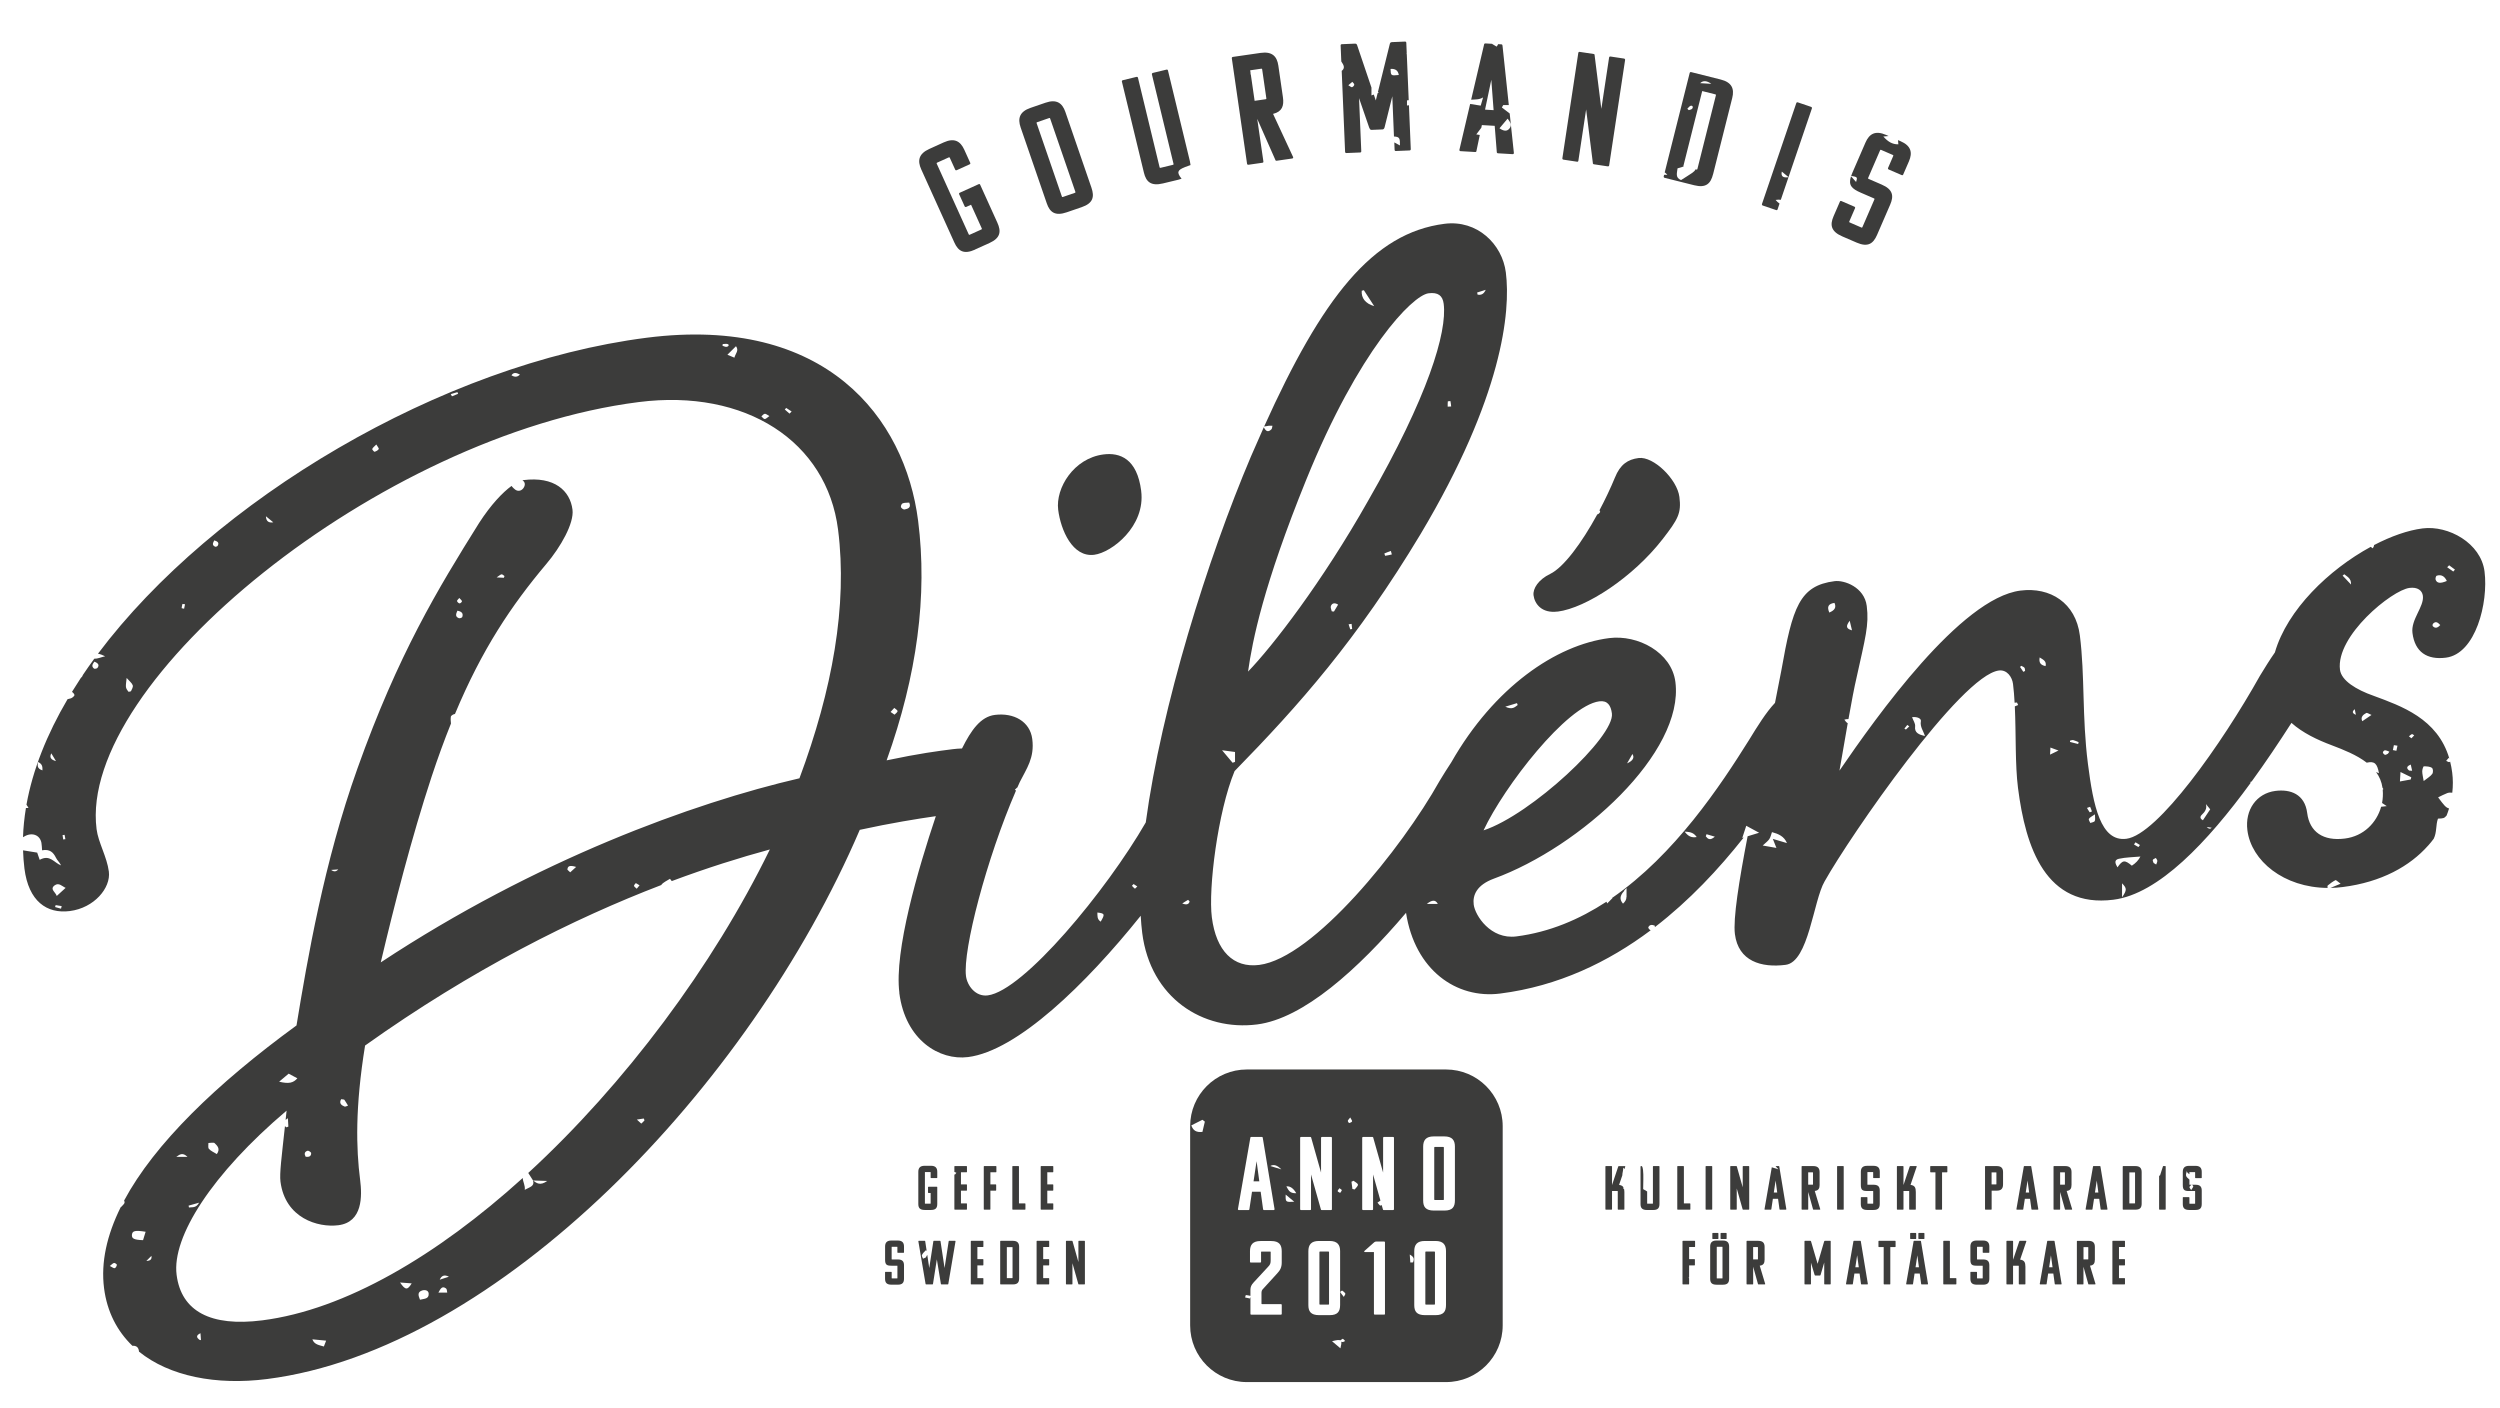 <?xml version="1.0" encoding="UTF-8"?>
<svg xmlns="http://www.w3.org/2000/svg" width="297mm" height="167.23mm" version="1.1" viewBox="0 0 841.89 474.03">
  <defs>
    <style>
      .cls-1 {
        fill: #3c3c3b;
      }
    </style>
  </defs>
  <!-- Generator: Adobe Illustrator 28.7.1, SVG Export Plug-In . SVG Version: 1.2.0 Build 142)  -->
  <g>
    <g id="Lager_1">
      <g>
        <path class="cls-1" d="M541.9,55.66l5.36-35.46c.04-.26-.15-.45-.35-.48l-4.56-.69c-.26-.04-.44.09-.48.35l-2.61,17.27-2.26-18c.04-.26-.09-.44-.35-.48l-4.67-.7c-.26-.04-.44.09-.48.35l-5.36,35.46c-.02.16.04.43.35.48l4.56.69c.26.04.43-.04.48-.35l2.61-17.26,2.26,18c-.02.16.04.43.35.48l4.67.7c.21.03.43-.04.48-.35Z"/>
        <path class="cls-1" d="M575.91,419.8v10.82c0,1.26.48,2.01,2.16,2.01h2.12c1.64,0,2.1-.75,2.1-2.05v-10.8c0-1.28-.57-2.03-2.12-2.03h-2.14c-1.55,0-2.12.75-2.12,2.05ZM578.13,419.97c0-.09.02-.11.1-.11h1.72c.08,0,.11.02.11.11v10.44c0,.08-.02.1-.11.1h-1.72c-.08,0-.1-.02-.1-.1v-10.44Z"/>
        <path class="cls-1" d="M524.54,205.96c9.58-1.22,25.43-11.58,35.39-24.45,5.18-6.69,6.32-8.69,5.62-14.17-.75-5.93-8.7-13.74-13.73-13.1-3.65.46-6.22,2.18-7.98,6.58-1.5,3.63-3.28,7.38-5.2,11,.15.23.26.5.2.61-.26.47-.59.71-.95.8-5.19,9.51-11.29,17.84-15.88,20.05-3.93,1.89-5.87,4.92-5.58,7.2.35,2.74,2.64,6.16,8.12,5.46Z"/>
        <path class="cls-1" d="M542.69,392.68h-1.89c-.11,0-.17.06-.17.17v14.34c0,.06.04.17.17.17h1.89c.1,0,.17-.04.17-.17v-6.12h1.82c.08,0,.11.02.11.1v6.02c0,.1.08.17.17.17h1.91c.08,0,.15-.06.15-.17v-5.77c0-.33-.02-.63-.07-.89-.14-.13-.26-.27-.33-.42-.02-.06.03-.14.11-.22-.25-.48-.7-.77-1.5-.87l1.1-3.24c-.03-.73.33-1.52.29-2.57.16.18.28.32.42.48l.27-.79c.04-.1,0-.21-.1-.21h-2.06c-.13,0-.17.11-.21.17l-2.08,6.21v-6.21c0-.1-.06-.17-.17-.17Z"/>
        <path class="cls-1" d="M399,56.28c.6-.24,1.22-.45,1.92-.7-.04-.41-.11-.84-.22-1.3l-7.38-30.53c-.06-.25-.25-.37-.46-.32l-4.64,1.12c-.2.05-.37.25-.31.51l7.28,30.12c.05.2.01.27-.19.32l-4.18,1.01c-.2.05-.27.01-.32-.19l-7.28-30.12c-.06-.25-.25-.37-.51-.31l-4.59,1.11c-.26.06-.37.25-.31.51l7.41,30.63c.74,3.06,2.35,4.61,6.43,3.62l5.15-1.24c.41-.1.76-.22,1.1-.34-1.7-2.14-1.43-2.89,1.09-3.89Z"/>
        <path class="cls-1" d="M578.51,417.24c.11,0,.17-.04.17-.17v-1.7c0-.1-.06-.17-.17-.17h-1.7c-.11,0-.17.06-.17.17v1.7c0,.06.04.17.17.17h1.7Z"/>
        <path class="cls-1" d="M384.31,165.33c-1.39-10.95-7.22-13-12.7-12.3-10.04,1.28-16.18,11.34-15.26,18.64.87,6.85,4.83,16.08,12.13,15.15,5.93-.75,17.33-9.63,15.82-21.49Z"/>
        <path class="cls-1" d="M429.92,54.13l5.19-.75c.26-.04.45-.17.36-.48l-6.76-14.55c3.07-.76,3.74-2.71,3.32-5.62l-1.54-10.64c-.46-3.17-2.13-4.83-5.97-4.28l-9.34,1.35c-.26.04-.39.22-.36.47l5.13,35.5c.02.16.16.4.48.35l4.67-.67c.26-.04.4-.16.35-.47l-2.07-14.32,6.07,13.75c.02.16.16.4.47.35ZM426.24,33.41l-3.74.54-1.25-8.65c-.11-.21-.14-.52-.13-.87l-.11-.76,3.73-.54c.21-.03.27.01.3.22l1.41,9.76c.03.21-.01.27-.22.3Z"/>
        <path class="cls-1" d="M566.89,392.68h-1.89c-.11,0-.17.06-.17.17v14.34c0,.06.04.17.17.17h4.07c.11,0,.17-.04.17-.17v-1.78c0-.08-.06-.17-.17-.17h-2.01v-12.39c0-.1-.06-.17-.17-.17Z"/>
        <path class="cls-1" d="M359.25,71.48l5.01-1.72c3.87-1.33,4.34-3.49,3.29-6.56l-8.79-25.53c-1.04-3.02-3-4.35-6.66-3.09l-5.06,1.74c-3.67,1.26-4.39,3.51-3.34,6.58l8.81,25.58c1.02,2.98,2.78,4.37,6.75,3ZM349.25,41.15l4.06-1.4c.2-.07.27-.04.33.16l8.5,24.69c.07.2.04.27-.16.33l-4.06,1.4c-.2.07-.26.03-.33-.16l-8.5-24.69c-.07-.2-.04-.26.16-.33Z"/>
        <rect class="cls-1" x="482.99" y="386.24" width="3.24" height="17.87" rx=".18" ry=".18"/>
        <path class="cls-1" d="M328.38,84.01l4.83-2.18c3.72-1.69,4-3.88,2.66-6.84l-5.8-12.8c-.11-.24-.29-.27-.53-.16l-6.31,2.86c-.24.11-.32.32-.23.51l1.84,4.06c.06.14.27.34.55.21l1.62-.73,3.61,7.98c.09.19.06.26-.13.35l-3.92,1.77c-.19.09-.26.06-.35-.13l-10.77-23.79c-.09-.19-.06-.26.13-.35l3.92-1.77c.19-.09.26-.06.35.13l1.82,4.01c.11.24.34.25.53.16l4.3-1.95c.24-.11.34-.27.23-.51l-2.01-4.44c-1.32-2.91-3.39-4.05-6.92-2.45l-4.87,2.21c-3.53,1.6-4.05,3.9-2.7,6.87l11.16,24.65c1.3,2.87,3.17,4.09,7,2.36Z"/>
        <polygon class="cls-1" points="423.16 391.03 422.14 397.81 424.08 397.81 423.16 391.03"/>
        <rect class="cls-1" x="479.99" y="421.46" width="3.24" height="17.87" rx=".18" ry=".18"/>
        <path class="cls-1" d="M612.76,399.01v-4.3c0-1.28-.57-2.03-2.12-2.03h-3.77c-.1,0-.17.06-.17.17v14.34c0,.06.04.17.17.17h1.89c.11,0,.17-.04.17-.17v-5.79l1.61,5.79c0,.06.04.17.17.17h2.1c.11,0,.19-.04.17-.17l-1.85-6.14c1.26-.12,1.64-.86,1.64-2.03ZM610.54,398.84c0,.08-.02.1-.11.1h-1.51v-4.15h1.51c.09,0,.11.02.11.1v3.94Z"/>
        <path class="cls-1" d="M656.47,417.85h-1.89c-.11,0-.17.06-.17.17v14.34c0,.06.04.17.17.17h4.07c.11,0,.17-.04.17-.17v-1.78c0-.08-.06-.17-.17-.17h-2.01v-12.39c0-.1-.06-.17-.17-.17Z"/>
        <path class="cls-1" d="M581.28,417.24c.1,0,.17-.04.17-.17v-1.7c0-.1-.06-.17-.17-.17h-1.7c-.1,0-.17.06-.17.17v1.7c0,.06.04.17.17.17h1.7Z"/>
        <path class="cls-1" d="M647.89,417.24c.11,0,.17-.04.17-.17v-1.7c0-.1-.06-.17-.17-.17h-1.7c-.11,0-.17.06-.17.17v1.7c0,.06.04.17.17.17h1.7Z"/>
        <path class="cls-1" d="M644.41,418.02l-2.5,14.34c0,.1.06.17.17.17h1.97c.11,0,.17-.06.17-.17l.52-3.5h1.74l.48,3.5c0,.1.08.17.17.17h1.97c.11,0,.17-.06.17-.17l-2.37-14.34c0-.06-.04-.17-.17-.17h-2.16c-.13,0-.17.11-.17.17ZM645.67,422.71l.55,4.05h-1.15l.61-4.05Z"/>
        <path class="cls-1" d="M640.84,392.68h-1.88c-.11,0-.17.06-.17.17v14.34c0,.06.04.17.17.17h1.88c.11,0,.17-.04.17-.17v-6.12h1.82c.08,0,.1.02.1.1v6.02c0,.1.08.17.17.17h1.91c.09,0,.15-.06.15-.17v-5.77c0-1.45-.33-2.22-1.78-2.41l2.07-6.12c.04-.1,0-.21-.1-.21h-2.05c-.13,0-.17.11-.21.17l-2.08,6.21v-6.21c0-.1-.06-.17-.17-.17Z"/>
        <path class="cls-1" d="M628.7,403.14h-1.89c-.1,0-.17.04-.17.15v2.16c0,1.26.48,2.01,2.16,2.01h2.12c1.64,0,2.1-.75,2.1-2.05v-4.44c0-1.26-.46-2.01-2.12-2.01h-1.93c-.09,0-.11-.02-.11-.1v-4.05c0-.09.02-.11.11-.11h1.72c.09,0,.11.02.11.11v1.76c0,.11.08.15.17.15h1.89c.1,0,.17-.04.17-.15v-1.95c0-1.28-.57-2.03-2.12-2.03h-2.14c-1.55,0-2.12.75-2.12,2.05v4.42c0,1.72.61,2.01,2.12,2.01h1.93c.09,0,.11.02.11.1v4.07c0,.08-.02.1-.11.1h-1.72c-.09,0-.11-.02-.11-.1v-1.95c0-.1-.08-.15-.17-.15Z"/>
        <path class="cls-1" d="M594.2,407.19c0,.1.06.17.17.17h1.97c.1,0,.17-.06.17-.17l.52-3.5h1.74l.48,3.5c0,.1.08.17.17.17h1.97c.1,0,.17-.06.17-.17l-2.37-14.34c0-.06-.04-.17-.17-.17h-1.08c.25.28.54.62.93,1.09-.71-.22-1.44-.44-2.21-.68l-2.45,14.1ZM597.95,397.54l.54,4.05h-1.15l.61-4.05Z"/>
        <path class="cls-1" d="M506.04,446.33v-67.09c0-10.54-8.54-19.09-19.08-19.09h-67.09c-10.54,0-19.08,8.54-19.08,19.09v67.09c0,10.54,8.54,19.09,19.08,19.09h67.09c10.54,0,19.08-8.54,19.08-19.09ZM404.93,381.17c-2.06.23-3.13-.43-3.75-2.19,1.29-.65,2.52-1.27,3.75-1.89.27.21.54.41.81.62-.27,1.16-.55,2.33-.82,3.47ZM479.26,386.14c0-2.18.95-3.45,3.55-3.45h3.59c2.6,0,3.55,1.27,3.55,3.41v18.11c0,2.18-.77,3.45-3.52,3.45h-3.55c-2.81,0-3.62-1.27-3.62-3.38v-18.15ZM451.07,400.13c.4.32.82.53.79.66-.07.33-.36.61-.55.92-.3-.19-.82-.37-.85-.59-.04-.27.34-.58.62-.99ZM431.5,393.79c-1.51-.46-2.49-.76-3.71-1.13q1.65-.99,3.71,1.13ZM416.87,407.21l4.19-24.06c0-.11.07-.28.28-.28h3.62c.21,0,.28.18.28.28l3.98,24.06c0,.18-.11.28-.28.28h-3.31c-.14,0-.28-.11-.28-.28l-.81-5.88h-2.92l-.88,5.88c0,.18-.11.28-.28.28h-3.31c-.18,0-.28-.11-.28-.28ZM431.63,425.15c0,1.69-.56,2.64-1.51,3.66l-4.82,5.28c-.35.35-.49.74-.49,1.34v3.55c0,.14.04.18.18.18h6.37c.21,0,.28.18.28.28v3.03c0,.14-.11.25-.28.25h-9.99c-.18,0-.28-.07-.28-.25v-5.73c-.06.18-.11.35-.17.53-.54-.11-1.09-.22-1.62-.34.08-.28.19-.82.24-.82.52.04,1.03.16,1.55.27v-2.07c0-.91.32-1.65,1.09-2.46l4.82-5.21c.74-.77.91-1.13.91-2.32v-2.67c0-.14-.04-.18-.18-.18h-2.88c-.14,0-.18.04-.18.18v3.27c0,.18-.14.25-.28.25h-3.17c-.18,0-.28-.07-.28-.25v-3.59c0-2.15.95-3.41,3.55-3.41h3.62c2.64,0,3.52,1.27,3.52,3.45v3.8ZM432.96,402.28c1.07.9,1.84,1.53,2.89,2.41-2.94.15-2.96.14-2.89-2.41ZM433.18,399.52q1.86-.24,3.35,2.3c-2.39.12-2.65-1.22-3.35-2.3ZM437.83,407.21v-24.06c0-.18.11-.28.28-.28h3.17c.18,0,.28.11.28.28l3.31,11.71v-11.71c0-.18.11-.28.28-.28h3.1c.14,0,.28.11.28.28v24.06c0,.21-.14.28-.28.28h-3.17c-.21,0-.28-.18-.28-.28l-3.31-11.71v11.71c0,.21-.11.28-.28.28h-3.1c-.21,0-.28-.18-.28-.28ZM444.22,442.88c-2.81,0-3.62-1.27-3.62-3.38v-18.15c0-2.18.95-3.45,3.55-3.45h3.59c2.6,0,3.55,1.27,3.55,3.41v18.12c0,2.18-.77,3.45-3.52,3.45h-3.55ZM452.14,451.93c-.15,0-.29-.04-.46-.1.1.44-.03,1.15-.28,2.22-1.01-.85-1.82-1.54-2.83-2.39,1.5-.39,2.36-.53,2.79-.29.51-.34.8-.57.86-.54.31.19.51.5.76.76-.28.12-.55.34-.84.34ZM452.54,436.74c-.68-.88-1-1.24-1.23-1.65-.03-.05.61-.53.68-.48.41.27.82.6,1.06,1,.1.17-.23.55-.51,1.13ZM453.88,377.47c.04-.3.37-.56.82-1.16.35.7.71,1.09.62,1.32-.11.27-.6.46-.96.56-.09.02-.5-.49-.47-.72ZM456.2,400.56c-.25-.05-.51-.11-.77-.17-.11-.81-.21-1.63-.31-2.44.23-.1.46-.21.69-.32.53.43,1.42.83,1.48,1.3.05.5-.69,1.08-1.09,1.63ZM466.41,442.42c0,.21-.11.28-.28.28h-3.17c-.21,0-.28-.18-.28-.28v-20.79h-3.06c-.21,0-.32-.21-.11-.39l3.24-2.88c.21-.18.42-.28.77-.28h2.6c.18,0,.28.11.28.28v24.06ZM469.42,407.21c0,.21-.14.28-.28.28h-3.17c-.21,0-.28-.18-.28-.28l-.39-1.39c-.15.06-.3.13-.46.18-.15.05-.64-.65-.97-1.01.33-.23.66-.46,1-.69l-2.48-8.8v11.71c0,.21-.11.28-.28.28h-3.1c-.21,0-.28-.18-.28-.28v-24.06c0-.18.11-.28.28-.28h3.17c.18,0,.28.11.28.28l3.31,11.71v-11.71c0-.18.11-.28.28-.28h3.1c.14,0,.28.11.28.28v24.06ZM475.87,425.12c-.31,0-.63.02-.94.03-.05-.74-.1-1.48-.19-2.69,1.87,1.03,1.32,1.87,1.12,2.66ZM486.95,439.43c0,2.18-.77,3.45-3.52,3.45h-3.55c-2.81,0-3.62-1.27-3.62-3.38v-18.15c0-2.18.95-3.45,3.55-3.45h3.59c2.6,0,3.55,1.27,3.55,3.41v18.12Z"/>
        <rect class="cls-1" x="444.32" y="421.46" width="3.24" height="17.87" rx=".18" ry=".18"/>
        <path class="cls-1" d="M469.54,47.95l.1,2.5c.01.32.23.41.44.4l4.61-.19c.31-.01.41-.28.4-.44l-.62-14.78c-.22.03-.44.06-.66.09v-1.73c.19-.03.38-.05.57-.07,0,.03.01.07.02.1l-.65-15.48c-.07-.16-.07-.37-.03-.65l-.14-3.3c-.01-.26-.18-.41-.44-.4l-4.4.18c-.63.03-.66.45-.75.77l-3.97,16.05c.1.07.2.14.31.22-.15.05-.27.1-.41.15l-.61,2.45-.67-1.98c-.26.09-.51.19-.79.29v-2.63l-4.77-14.11c-.12-.31-.19-.73-.76-.7l-4.45.19c-.26.01-.41.17-.4.44l.22,5.36c.1.17.19.34.3.5.74,1.07.81,1.96-.16,2.69l1.14,27.27c0,.16.12.41.44.4l4.61-.19c.26-.01.41-.12.4-.44l-.75-17.86,3.4,9.88c.17.36.3.77.72.81l3.87-.16c.42-.07.56-.49.65-.87l2.56-10.29.56,13.54c2.02.1,2.03.74,2.01,3.02-.68-.37-1.31-.71-1.93-1.04ZM455.3,29.36c-.24.07-.66-.32-1.24-.65.6-.52.96-.84,1.33-1.16.24.31.68.63.67.94-.01.32-.42.77-.75.87ZM468.27,23.2c1.65-.1,2.55.54,2.78,2.05-2.69.27-2.68.26-2.78-2.05Z"/>
        <path class="cls-1" d="M499.01,42.12l4.34.25.7,8.81c-.01.26.19.43.4.44l4.92.29c.26.02.43-.13.44-.39l-1.41-13.31c-1-.77-1.82-1.4-2.64-2.02.16-.27.31-.54.47-.81h1.87l-2.12-20.01c0-.16-.08-.43-.39-.44l-1.34-.08c.09.03.18.07.27.1-.17.25-.35.5-.52.75-.5-.3-1-.6-1.5-.9,0-.02.02-.03.03-.05l-2.32-.13c-.31-.02-.43.24-.44.39l-4.35,18.56c1.37-.1,2.7.04,4.02-.77-.46,1.56-.69,2.37-.8,2.77-1.18-.19-2.31-.37-3.56-.57l-3.62,15.46c-.02.26.13.43.39.44l4.92.29c.26.02.43-.13.44-.39l1.12-5.35c-.36-.06-.74-.12-1.18-.19.67-.89,1.17-1.56,1.69-2.24l.19-.89ZM507.69,39.94c.83,1.11,1.6,2.13.65,3.31-.87,1.09-1.96.92-3.38-.05.99-1.18,1.82-2.18,2.74-3.26ZM502.21,26.91l.77,10.18-2.88-.17,2.1-10.02Z"/>
        <path class="cls-1" d="M697.6,399.01v-4.3c0-1.28-.56-2.03-2.12-2.03h-3.77c-.11,0-.17.06-.17.17v14.34c0,.06.04.17.17.17h1.88c.11,0,.17-.04.17-.17v-5.79l1.61,5.79c0,.06.04.17.17.17h2.1c.1,0,.19-.04.17-.17l-1.85-6.14c1.26-.12,1.64-.86,1.64-2.03ZM695.37,398.84c0,.08-.02.1-.1.1h-1.51v-4.15h1.51c.08,0,.1.02.1.1v3.94Z"/>
        <path class="cls-1" d="M677.74,417.85h-1.89c-.11,0-.17.06-.17.17v14.34c0,.06.04.17.17.17h1.89c.1,0,.17-.04.17-.17v-6.12h1.82c.08,0,.11.02.11.1v6.02c0,.1.08.17.17.17h1.91c.08,0,.15-.06.15-.17v-5.77c0-1.45-.34-2.22-1.78-2.41l2.08-6.12c.04-.1,0-.21-.1-.21h-2.06c-.13,0-.17.11-.21.17l-2.08,6.21v-6.21c0-.1-.06-.17-.17-.17Z"/>
        <path class="cls-1" d="M609.91,35.99l-4.47-1.52c-.25-.09-.45.01-.53.26l-11.55,33.95c-.05.15-.04.43.26.53l4.47,1.52c.25.09.43.04.53-.26l.65-1.92c-.47-.29-.89-.72-1.33-1.22.67-.11,1.25-.14,1.76-.05l2.59-7.62c-1.73.29-2.63-.2-2.26-1.88.76.62,1.52,1.24,2.27,1.86l7.86-23.11c.08-.25-.01-.45-.26-.53Z"/>
        <path class="cls-1" d="M737.13,403.14h-1.89c-.1,0-.17.04-.17.15v2.16c0,1.26.48,2.01,2.16,2.01h2.12c1.64,0,2.1-.75,2.1-2.05v-4.44c0-1.26-.46-2.01-2.12-2.01h-1.15c.18.2.45.42.41.59-.07.35-.36.65-.7,1.21-.32-.55-.65-.87-.58-1.04.13-.3.45-.52.72-.76h-.63c-.08,0-.1-.02-.1-.1v-1.63c-1.37-1.14-1.34-1.31-.83-3.06-.15.59.33.91.83,1.24v-.59c0-.09.02-.11.1-.11h1.72c.08,0,.1.02.1.11v1.76c0,.11.09.15.17.15h1.89c.11,0,.17-.04.17-.15v-1.95c0-1.28-.57-2.03-2.12-2.03h-2.14c-1.55,0-2.12.75-2.12,2.05v4.42c0,1.72.61,2.01,2.12,2.01h1.93c.08,0,.1.02.1.1v4.07c0,.08-.02.1-.1.1h-1.72c-.08,0-.1-.02-.1-.1v-1.95c0-.1-.08-.15-.17-.15Z"/>
        <path class="cls-1" d="M635.81,56.58c-.1.24.05.42.24.5l4.33,1.87c.24.1.42.07.53-.17l1.94-4.47c1.27-2.94.72-5.23-2.84-6.77l-.84-.36c.05.38.08.84.11,1.42-2.1.03-3.55-.94-5.06-2.63.69-.06,1.28-.12,1.79-.16l-.91-.4c-3.56-1.54-5.61-.37-6.9,2.61l-4.4,10.15c-.16.38-.29.73-.41,1.06,2.16.37,2.16.42,1.66,2.05-.5-.56-1-1.12-1.71-1.92-.98,3.03.23,4.19,3.31,5.53l4.43,1.92c.19.08.22.15.14.34l-4.04,9.33c-.08.19-.15.22-.34.14l-3.94-1.71c-.19-.08-.22-.15-.14-.34l1.94-4.48c.1-.24-.05-.42-.24-.5l-4.33-1.87c-.24-.1-.43-.07-.53.17l-2.15,4.96c-1.25,2.89-.89,5.1,2.96,6.76l4.86,2.1c3.75,1.62,5.56.35,6.85-2.63l4.42-10.2c1.25-2.89.94-5.08-2.86-6.72l-4.43-1.92c-.19-.08-.22-.15-.14-.34l4.02-9.29c.08-.19.15-.22.34-.14l3.95,1.71c.19.08.22.15.14.34l-1.75,4.04Z"/>
        <path class="cls-1" d="M354.53,392.68h-3.9c-.1,0-.17.06-.17.17v14.34c0,.06.04.17.17.17h3.9c.08,0,.17-.04.17-.17v-1.8c0-.09-.08-.15-.17-.15h-1.85v-4.28h1.85c.08,0,.17-.04.17-.17v-1.78c0-.1-.08-.17-.17-.17h-1.85v-4.07h1.85c.08,0,.17-.04.17-.15v-1.78c0-.1-.08-.17-.17-.17Z"/>
        <path class="cls-1" d="M588.89,392.68h-1.85c-.1,0-.17.06-.17.17v6.98l-1.97-6.98c0-.1-.06-.17-.17-.17h-1.89c-.1,0-.17.06-.17.17v14.34c0,.06.04.17.17.17h1.85c.1,0,.17-.04.17-.17v-6.98l1.97,6.98c0,.06.04.17.17.17h1.89c.08,0,.17-.04.17-.17v-14.34c0-.1-.08-.17-.17-.17Z"/>
        <path class="cls-1" d="M342.97,392.68h-1.89c-.1,0-.17.06-.17.17v14.34c0,.06.04.17.17.17h4.07c.11,0,.17-.04.17-.17v-1.78c0-.08-.06-.17-.17-.17h-2.01v-12.39c0-.1-.06-.17-.17-.17Z"/>
        <path class="cls-1" d="M349.08,418.02v14.34c0,.06.04.17.17.17h3.9c.08,0,.17-.04.17-.17v-1.8c0-.09-.08-.15-.17-.15h-1.85v-4.28h1.85c.08,0,.17-.04.17-.17v-1.78c0-.1-.08-.17-.17-.17h-1.85v-4.07h1.85c.08,0,.17-.04.17-.15v-1.78c0-.1-.08-.17-.17-.17h-3.9c-.1,0-.17.06-.17.17Z"/>
        <path class="cls-1" d="M558.71,392.68h-1.91c-.08,0-.17.06-.17.17v12.39c0,.08-.02.1-.11.1h-1.72c-.09,0-.11-.02-.11-.1v-4.01c-.58-.34-1.05-.62-1.34-.79,0-2.43.17-4.46-.05-6.45-.06-.57-.17-.99-.36-1.3h-.31c-.1,0-.17.06-.17.17v12.6c0,1.26.48,2.01,2.16,2.01h2.12c1.64,0,2.1-.75,2.1-2.05v-12.56c0-.1-.06-.17-.15-.17Z"/>
        <path class="cls-1" d="M576.43,392.68h-1.89c-.1,0-.17.06-.17.17v14.34c0,.06.04.17.17.17h1.89c.11,0,.17-.04.17-.17v-14.34c0-.1-.06-.17-.17-.17Z"/>
        <path class="cls-1" d="M570.66,417.85h-3.9c-.1,0-.17.06-.17.17v14.34c0,.06.04.17.17.17h1.89c.1,0,.17-.04.17-.17v-1.85c-.06-.09-.12-.18-.17-.27.05-.03.11-.06.17-.1v-4.01h1.78c.08,0,.17-.04.17-.17v-1.78c0-.1-.08-.17-.17-.17h-1.78v-4.07h1.84c.09,0,.17-.04.17-.15v-1.78c0-.1-.08-.17-.17-.17Z"/>
        <path class="cls-1" d="M321.39,395.48v11.71c0,.06.04.17.17.17h3.9c.08,0,.17-.04.17-.17v-1.8c0-.09-.08-.15-.17-.15h-1.85v-4.28h1.85c.08,0,.17-.04.17-.17v-1.78c0-.1-.08-.17-.17-.17h-1.85v-4.07h1.85c.08,0,.17-.04.17-.15v-1.78c0-.1-.08-.17-.17-.17h-3.9c-.1,0-.17.06-.17.17v1.8c.23.1.46.2.69.3-.16.2-.32.41-.49.61-.07-.03-.13-.06-.2-.08Z"/>
        <path class="cls-1" d="M302.84,334.33c2.03,15.98,13.57,22.86,23.16,21.64,16.55-2.1,39.65-24.49,58.14-47.59.12,2.01.27,3.96.51,5.81,2.79,21.91,20.44,33.11,38.7,30.79,15.5-1.97,33.93-18.48,50.14-37.59,2.98,19.26,16.95,29.07,31.7,27.19,19.6-2.49,36.4-10.61,50.68-21.3-.35-.11-.89-.78-.8-1,.38-.9,1.23-.98,2.18-.57.04.18.05.34.04.5,11.61-8.94,21.53-19.56,29.91-30.18-.16.05-.31.1-.48.15.56-1.72.91-2.76,1.34-4.1,1.41.77,2.58,1.4,4.33,2.35-1.44.44-2.54.78-3.87,1.19-2.9,15.04-4.93,27.81-4.28,32.94,1.16,9.13,8.87,11.4,17.09,10.35,7.76-.99,9.31-21.59,13.12-28.11,8.7-15.49,45.91-69.38,58.69-71.01,2.74-.35,4.46,2.22,4.75,4.5.26,2.02.42,4.17.54,6.35.26-.03.53-.07.8-.07.13.28.26.57.39.85-.37.15-.75.3-1.12.45.44,9.34.07,19.61,1.07,27.45,2.55,20.08,9.33,40.56,32.16,37.66,15.17-1.93,31.65-19.4,46.18-39.33-.06-.14-.11-.31-.1-.32.15-.06.31-.12.46-.18,4.71-6.48,9.21-13.2,13.39-19.72,3.78,3.38,8.69,5.71,13.55,7.53,4,1.52,8.43,3.27,11.8,5.87,2.69-.61,3.53.34,4.12,3.56-.34-.14-.66-.27-.98-.41,1.11,1.52,1.88,3.27,2.17,5.31.18.23.31.41.27.45-.06.07-.13.14-.2.21.14,1.5.06,2.99-.22,4.45.43.27.92.61,1.57,1.06-.62.07-1.23.15-1.88.22-1.52,5.39-5.88,9.9-12.21,10.7-7.3.93-11.87-2.2-12.69-8.59-.81-6.39-5.67-8.09-10.69-7.45-6.39.81-10.32,6.41-9.45,13.26,1.3,10.26,12.21,19.3,27.01,19.41-.04-.39-.1-.7.05-.82.8-.67,1.66-1.32,2.61-1.8.18-.09.89.6,1.72,1.2-1.37.57-2.37.99-3.42,1.42,1.35-.02,2.73-.12,4.14-.3,13.08-1.66,22.61-7.04,28.74-13.95,0,0,0,0,0,0,.02-.01.03-.03.05-.04.66-.74,1.28-1.5,1.85-2.28,1.1-2.24.64-4.64,1.43-6.77,1.79-.06,2.09-.08,2.9-1.03.31-.79.59-1.59.83-2.39-1.08-.27-1.69-1.05-3.68-3.74,1.03-.49,2.02-1.04,3.09-1.44.49-.18,1.12-.2,1.68-.13.26-2.29.26-4.56-.03-6.78-.16-1.29-.4-2.51-.69-3.67-.12.09-.26.16-.35.15-.35-.03-.66-.28-.99-.43.23-.27.46-.55.85-1,.08.09.15.17.22.25-3.94-13.54-16.28-17.72-25.51-21.15-5.83-2.04-10.85-5.11-11.32-8.77-1.45-11.41,17.46-26.8,23.4-27.56,2.74-.35,4.28.85,4.52,2.67.46,3.65-4.09,7.94-3.51,12.51.81,6.39,4.87,9.12,11.26,8.31,10.04-1.28,14.34-18.52,13.01-29.02-1.22-9.59-12.19-15.61-20.86-14.51-4.93.63-10.6,2.62-16.33,5.6-.02.34-.15.7-.46,1.11-.26-.19-.47-.35-.68-.5-14.03,7.63-28.13,21.17-32.27,35.56-1.72,2.45-3.41,5.19-5.04,7.87-12.85,22.97-34.47,53.55-44.97,54.88-8.67,1.1-11.15-11.1-12.95-25.25-2.03-15.98-.98-29.56-2.72-43.25-1.39-10.95-9.97-16.36-20.01-15.08-20.08,2.55-48.42,42.34-60.94,60.63.31-1.58,1.49-8.66,2.78-15.96-.41-.24-.77-.65-1.14-1.21.52-.15.97-.22,1.39-.19.97-5.45,1.98-10.84,2.73-13.99,2.94-13.36,4.24-17.7,3.43-24.09-.81-6.39-7.61-8.77-10.8-8.37-11.87,1.51-14.19,8.76-17.97,30.11-.63,3.35-1.35,7.02-2.13,10.88-3.01,3.18-5.96,7.96-8.77,12.55-9.57,15.28-24.95,38.58-46.14,53.18.07,0,.14-.01.21-.02-.68.69-1.2,1.21-1.81,1.84-.1-.23-.17-.43-.24-.59-9.09,5.95-19.2,10.27-30.36,11.69-8.67,1.1-13.88-7.05-14.35-10.7-.41-3.19,1.01-6.62,6.77-8.75,29.25-10.68,64.17-42.48,61.15-66.22-1.28-10.04-12.7-16.01-22.29-14.79-17.91,2.28-38.77,16.56-53.17,41.82-1.34,2.01-2.65,4.14-3.93,6.24-12.85,22.97-42.5,59.67-60.76,62-8.67,1.1-14.51-4.65-15.96-16.06-1.22-9.58,1.98-35.5,7.66-49.21,21.75-22.25,41.22-44.2,62.66-79.86,27.52-46.17,30.37-74.83,28.69-88.06-1.22-9.59-9.68-17.79-20.64-16.39-24.21,3.08-41.22,24.94-60.76,68.28.74-.13,1.16-.22,1.57-.27.32-.04.66,0,1.23,0-.13.5-.11.97-.35,1.2-1.08,1.06-1.83.76-2.56-.7-1.42,3.16-2.86,6.43-4.32,9.83-14.66,34.53-30.14,84.14-35.43,123.26-13.24,22.97-41.16,56.7-53.22,58.24-4.11.52-6.91-3.3-7.32-6.49-1.11-8.75,6.91-39.57,16.84-62.48-.13-.1-.26-.19-.38-.29.21-.21.42-.41.76-.74.02.02.03.03.05.05.28-.65.57-1.29.86-1.92,2.22-4.46,5.01-8.06,4.19-14.45-.75-5.93-6.24-8.95-12.63-8.13-4.72.6-7.93,5.06-11.03,11.3-1.03.03-2.08.1-3.14.24-5.02.64-10.96,1.39-22.25,3.76,10.27-28.67,13.81-55.56,10.61-80.66-4.41-34.69-31.08-69.33-91.33-61.67-69.25,8.81-146.1,54.76-184.86,106.42.72.11,1.49.41,2.41.86-1.46.34-2.55.88-3.65.82-1.35,1.84-2.64,3.68-3.89,5.54-.02.29-.32.66-.66.97-1.02,1.54-2,3.09-2.95,4.64.38.31.72.66.82,1.04.08.3-.67.98-1.2,1.16-.36.12-.74.2-1.12.28-6.95,11.83-11.74,23.79-13.84,35.53.26.34.44.73.69,1.05-.33.08-.62.09-.87.07-.54,3.3-.88,6.58-.99,9.83.13-.07.27-.14.4-.22,2.55-1.54,5.27-.6,5.8,2.07.15.76.14,1.53.23,2.56,2.6-.49,3.8.71,4.67,2.51.42.88,1.29,1.6,1.72,2.58-2.37-.89-3.74-3.8-7.2-1.88-.35-1-.62-1.79-.84-2.43-1.63-.26-3.2-.52-4.76-.77.07,2.07.21,4.12.47,6.16,1.39,10.96,7.51,15.28,15.27,14.29,8.22-1.04,13.85-7.79,13.16-13.27-.64-5.02-3.56-9.75-4.14-14.32-6.33-49.75,95.37-132.72,182.55-143.81,36.06-4.59,63.38,13.28,67.15,42.94,3.25,25.56-1.94,54.05-13,83.75-35.6,8.24-88.8,27.53-141,62,4.52-19.13,10.41-42.14,17.1-62.47,2.15-6.5,4.33-12.45,6.54-17.95-.08-.83-.14-1.6-.03-2.34.05-.35.89-.87,1.38-.9,9.11-21.8,18.94-36.46,30.77-50.52,4.84-5.72,9.39-13.72,8.81-18.28-.81-6.39-6.07-11.29-16.57-9.95-.09.01-.19.04-.28.06.89.58,1,1.47.48,2.39-.61,1.07-1.81,1.53-2.91.76-.48-.34-.88-.78-1.26-1.25-2.99,2.19-6.89,6.24-10.9,12.45-13.88,22.17-27.3,44.29-40.97,82.67-11.29,31.58-16.87,64.3-20.53,86.56-27.09,19.76-47.83,39.89-58.06,58.97.1.18.15.38.16.6.02.53-.79,1.09-1.23,1.63-.02,0-.05,0-.07-.01-4.67,9.43-6.72,18.59-5.61,27.29,1.02,7.99,4.42,14.45,9.54,19.4,1.36-.11,2.12.55,2.23,1.97,10.24,8.28,25.97,11.41,43.14,9.22,77.59-9.87,162.38-98.11,199.58-184.94,10.55-2.3,19.45-3.73,25.62-4.61-5.97,17.79-14.07,45.42-12.28,59.5ZM816.26,258.07c.92-.02,2.07.05,2.71.52.43.32.47,1.53.1,2.03-.6.84-1.66,1.43-2.88,2.4-.23-1.43-.48-2.36-.49-3.29,0-.58.34-1.66.55-1.67ZM812.26,247.22c.16-.05.49.27.74.42-.31.33-.63.65-.94.98-.23-.18-.46-.37-.84-.67.4-.3.68-.61,1.04-.74ZM811.84,257.47c.16.73.3,1.35.46,2.08-.65-.06-.94-.01-1.06-.11-.81-.68-.96-1.33.6-1.97ZM808.38,259.97c1.42.7,2.52,1.24,3.63,1.78-.06.25-.13.49-.19.74-1.05.19-2.11.39-3.63.67.08-1.28.12-2,.19-3.19ZM806.16,250.93c.4.06.8.12,1.2.18-.12.57-.24,1.15-.36,1.72-.39-.08-.79-.16-1.18-.24.11-.56.22-1.11.34-1.67ZM803.15,252.66c.51.02,1,.29,1.49.47-.17.23-.33.46-.5.69-.33.14-.76.46-.98.37-.33-.12-.69-.52-.71-.82-.02-.24.46-.72.7-.71ZM796.85,240.1c.3-.16,1.02.36,1.77.66-1.17.8-2.05,1.39-3.11,2.11-.65-1.33.21-2.18,1.34-2.77ZM792.98,238.83c.13.63.24,1.18.37,1.87q-1.83-.71-.37-1.87ZM824.76,190.36c.65.48,1.3.97,1.96,1.45-.19.22-.38.44-.57.66-.68-.48-1.37-.97-2.05-1.45.22-.22.44-.44.66-.66ZM820.58,193.86c1.77-.52,2.74.39,3.4,1.78-2.16.92-3.32.81-3.77-.43-.14-.39.1-1.27.37-1.35ZM819.36,210c.93-.92,1.6-.38,2.41.48-.94,1.05-1.73,1.2-2.52.37-.14-.15-.07-.67.11-.85ZM789.45,193.38c.95.83,2.39,1.33,2.27,3.46-1.16-1.23-2-2.11-2.83-2.99.19-.16.37-.31.56-.47ZM743.14,278.49c.53.08,1.05.16,1.67.25q-.74.77-1.67-.25ZM741.47,274.38c1.1-1.02,1.79-2.06,1.39-3.61.53.66,1.06,1.31,1.44,1.77-.88,1.32-1.62,2.43-2.46,3.69-.81-.41-1.17-1.1-.37-1.85ZM714.61,302.17v-4.71c1.64,1.67,1.7,2.25,0,4.71ZM724.99,289.57c.14-.3.66-.44,1.01-.65.17.32.49.65.49.97,0,.41-.24.83-.38,1.24-.29-.17-.57-.34-.86-.51-.11-.36-.39-.79-.27-1.05ZM719.15,283.64c.49.31.99.62,1.49.92-.18.24-.49.7-.52.68-.52-.26-1-.58-1.49-.88.17-.24.34-.48.52-.72ZM713.59,289.19c2.27-.51,4.68-.51,7.2-.75q-.9,1.81-2.88,3.08c-2.39-2.02-3.1-1.94-4.84.56-.71-1.23-1.3-2.49.52-2.9ZM705.41,276.51c-.16.33-.97.43-1.49.63-.18-.48-.65-1.08-.46-1.4.3-.51,1.04-.82,2.02-1.52,0,1.1.19,1.77-.07,2.29ZM703.86,271.69c.22.52.45,1.03.61,1.56.01.05-.73.33-.75.3-.34-.47-.62-.98-.92-1.48.35-.13.71-.25,1.06-.38ZM697.1,249.41c.36-.07.75-.26,1.07-.18.63.15,1.22.45,1.82.68-.05.21-.11.43-.16.64-.92-.23-1.83-.47-2.75-.7,0-.15.01-.29.02-.44ZM690.49,251.74c.95.35,1.66.61,2.72,1-.98.48-1.63.79-2.84,1.38.05-1.13.08-1.63.12-2.38ZM686.87,221.39c1.24.79,2.37,1.25,1.99,2.93-1.7-.37-2.31-1.16-1.99-2.93ZM680.64,224.21c.38.21.86.35,1.1.65.21.27.16.71.22,1.08-.2.1-.4.2-.6.3-.36-.55-.73-1.1-1.09-1.64.13-.13.25-.26.38-.39ZM646.87,242.84c-.37,1.94.87,3.3,1.36,5.03-1.99-.48-3.6-1.07-3.3-3.28.12-.93-.62-1.94-1.03-3.08,1.6-.23,3.14.4,2.97,1.33ZM642.3,244.13c.22.16.45.32.67.48-.38.36-.76.71-1.14,1.07-.17-.11-.35-.22-.52-.33.33-.41.66-.81.98-1.22ZM622.9,209.03c.35,1.45.52,2.19.77,3.24-2.01-.58-2.15-1.37-.77-3.24ZM617.77,203.02c.68,1.55.11,2.46-1.74,3.26-.85-2-.34-2.94,1.74-3.26ZM595.8,282.6c.46-.67.6-1.5.92-2.38,2.18.58,4.1,1.4,5.05,3.69-1.41-.42-2.82-.83-4.76-1.41.49,1.22.78,1.96,1.21,3.04-1.6-.28-2.78-.49-4.62-.81.98-.93,1.74-1.45,2.2-2.13ZM574.69,280.92c.83.24,1.65.49,2.79.83-1.65,1.45-2.37.74-3.05-.12.08-.23.17-.47.25-.71ZM571.38,281.88c-1.82.29-2.82-.23-4.08-1.82,2.22.05,3.2.56,4.08,1.82ZM546.72,300.24s.03.04.05.06c.14-.42.49-.84.98-1.26v3.13s-.04-.04-.06-.05c.05.72-.31,1.43-1.13,2.19-1.27-1.46-.98-2.67.18-4.06ZM549.73,253.91q1.15,1.85-1.81,3.16c.83-1.46,1.28-2.25,1.81-3.16ZM510.85,236.77c.08.22.16.43.24.65-.95.7-1.78,1.7-4.18.56,1.78-.54,2.86-.87,3.94-1.2ZM538.59,236.17c2.74-.35,3.88,1.36,4.23,4.1.99,7.76-27.21,34.07-43.23,39.36,6.93-14.8,28.05-42.06,39-43.46ZM484.18,304.39h-3.67q2.61-2.14,3.67,0ZM500.33,97.59c-.75,1.65-1.68,1.77-2.72,1.66-.06-.25-.12-.49-.18-.74.8-.25,1.6-.51,2.9-.92ZM487.56,135.16c0-.06.89-.1.89-.08.12.6.17,1.2.24,1.8-.39.02-.78.04-1.17.06,0-.6-.03-1.2.04-1.79ZM449.22,205.94c-.25-.02-.49-.04-.74-.07-.12-.6-.49-1.27-.3-1.77.33-.86,1.1-1.32,2.44-.5-.49.82-.94,1.58-1.4,2.34ZM454.7,211.93c-.18-.56-.36-1.13-.55-1.7.34-.05.67-.09,1.01-.14.06.57.12,1.14.18,1.72-.21.04-.42.09-.64.13ZM466.46,187.17s-.31-.76-.26-.79c.71-.32,1.45-.58,2.19-.85.11.39.21.79.32,1.18-.75.17-1.49.35-2.25.46ZM459.28,97.71c1.09,1.67,2.17,3.34,3.49,5.38-3.02-.87-4.38-2.77-4.2-5.18.24-.06.47-.13.71-.19ZM439.9,161.51c17.66-43.53,35.71-62.06,41.18-62.75,3.19-.41,4.74.79,5.09,3.53,1.22,9.58-5.3,31.29-25.43,66.31-15.52,27.48-32.25,49.09-40.45,57.56,1.46-10.39,5.13-28.95,19.61-64.65ZM415.9,253.23v3.34c-.27.1-.54.2-.82.29-1.02-1.21-2.03-2.42-3.54-4.21,1.88.25,2.99.4,4.36.58ZM400.08,303.03s.57.45.52.61c-.31.92-1,1.16-2.47.61.82-.53,1.37-.9,1.95-1.22ZM381.75,297.7c.38.25.77.51,1.25.82-.37.36-.58.56-.79.76-.34-.31-.73-.6-.99-.95-.06-.09.34-.41.53-.63ZM370.66,310.37c-1.26-.83-1.07-1.94-1.11-3.08,2.52.3,2.6.56,1.11,3.08ZM303.97,169.5c.68-.26,1.51-.19,2.22-.25.76,1.76-.49,2.09-1.6,2.32-.34.07-1.09-.45-1.19-.8-.11-.37.22-1.14.57-1.27ZM301.15,238.39c.39.36,1.1.72,1.1,1.08,0,.4-.65.8-1.01,1.2-.39-.27-.78-.54-1.34-.92.5-.54.87-.95,1.25-1.36ZM14.3,259.42c-1.85-.59-1.66-1.59-1.51-2.83,1.47.67,1.54,1.58,1.51,2.83ZM17.28,253.69c.46.77.93,1.54,1.57,2.61q-2.62-.66-1.57-2.61ZM21.75,281.13c.09.49.18.97.27,1.46-.25.03-.5.07-.74.1-.07-.49-.14-.97-.21-1.46.23-.03.46-.06.68-.1ZM20.55,306.01c-.67-.19-1.34-.37-2-.56.07-.22.13-.43.19-.65.68.11,1.35.22,2.03.33-.07.29-.15.59-.22.88ZM19.11,301.72c-.36-1.26-2.45-2.27-.73-3.56,1.45-1.08,2.53.31,3.72.83-1.09.99-1.96,1.79-2.98,2.72ZM32.83,224.92c-.17.22-.97.38-1.15.24-.98-.76-.54-1.49.1-2.35,1.32.52,1.76,1.16,1.04,2.1ZM44.12,232.73c-.08.16-.84.27-.91.17-.35-.48-.75-1.03-.8-1.58-.08-.83.12-1.68.24-3.02.99,1.13,1.79,1.72,2.05,2.47.19.56-.28,1.34-.58,1.97ZM62,204.99c-.29-.07-.85-.15-.84-.2.04-.48.17-.95.28-1.42.29.04.58.07.87.11-.1.5-.21,1.01-.31,1.51ZM73.32,183.77c-.11.2-.64.42-.83.34-1.18-.5-.81-1.23-.33-2.14,1.11.34,1.72.78,1.16,1.8ZM89.55,173.85c.93.77,1.63,1.34,2.48,2.04q-2.4.41-2.48-2.04ZM127.54,151.22c-.24.43-.86.75-1.4.92-.14.04-.87-.74-.78-.96.2-.48.74-.85,1.37-1.5.4.72.94,1.28.81,1.53ZM152.2,133.46c-.14-.25-.27-.5-.41-.75.75-.22,1.5-.44,2.25-.66.08.18.16.37.24.56-.69.28-1.39.56-2.08.85ZM172.24,126.38c.72-1.11,1.63-.87,2.85-.26q-1.2,1.31-2.85.26ZM244.26,116.77c-.33-.08-.64-.22-.95-.34.02-.19.05-.38.07-.57.6,0,1.29-.18,1.76.04.64.31-.05,1.06-.88.87ZM247.32,120.45c-1.01-.43-1.59-.67-2.36-.99,1.03-1.02,1.86-1.86,2.89-2.88,1.1,1.49-.18,2.43-.54,3.87ZM257.51,141.1c-.38,0-.74-.58-1.11-.9.38-.31.73-.8,1.15-.86.38-.05.83.39,1.55.77-.74.5-1.17,1.01-1.59,1ZM265.87,139.29c-.53-.47-1.06-.93-1.59-1.4.16-.17.32-.35.48-.52.61.4,1.22.8,1.83,1.2-.24.24-.48.48-.72.72ZM168.91,193.4c.28-.04.65.37.98.58-.07.2-.15.4-.22.59-.59-.03-1.19-.06-2.43-.13.9-.59,1.26-.98,1.67-1.04ZM154.68,201.37c.42.5.88.81.89,1.12,0,.25-.58.75-.82.71-.34-.06-.78-.48-.84-.8-.05-.25.41-.58.77-1.04ZM154.02,205.65c1.68.29,2.01,1.09,1.65,2.14-.08.23-.83.49-1.12.39-1.36-.51-1-1.43-.52-2.53ZM38.64,427.07c-.36.09-.88-.37-1.65-.75.64-.49.98-.92,1.42-1.02.27-.06.97.44.95.63-.05.42-.38,1.05-.72,1.13ZM214.12,297.38c.42.25.83.5,1.25.75-.27.33-.54.65-.94,1.15-.41-.4-.88-.66-.92-.97-.04-.28.39-.62.61-.93ZM194.02,291.94c-.91.83-1.45,1.32-2,1.82-.32-.29-.63-.59-.94-.88.05-1.17.65-1.64,2.94-.94ZM114.89,370.15c.65.11.99.08,1.07.2.45.63.83,1.31,1.24,1.97-.4.12-.9.43-1.18.31-1.13-.45-1.9-1.14-1.13-2.48ZM113.91,292.77q-1.02,1.21-2.39.18c.73-.05,1.45-.11,2.39-.18ZM103.6,387.51c.29-.09,1.17.49,1.18.78.05,1.05-.68,1.44-1.86,1.23-.49-.88-.44-1.67.67-2.01ZM97.2,361.56c.92.49,1.94,1.03,2.94,1.56-1.38,1.58-2.9,1.93-6.14,1.14,1.25-1.06,2.25-1.9,3.2-2.7ZM70.18,384.91c.72,0,1.77-.28,2.1.05.88.87,2.02,1.88.74,3.68-1.06-.66-2.06-1.05-2.66-1.75-.38-.43-.14-1.31-.18-1.98ZM67.06,405c-1.09,1.95-2.38,1.43-3.43,1.63-.04-.21-.08-.42-.12-.63.98-.27,1.97-.55,3.55-1ZM63.13,389.57h-3.76c1.31-.98,2.26-1.45,3.76,0ZM48.17,417.63c-3.1-.11-3.9-.54-3.73-1.91.16-1.25,1.1-1.48,4.6-.92-.35,1.13-.62,2.01-.87,2.83ZM49.29,424.62c.62-.62,1.1-1.1,1.7-1.7q.33,1.68-1.7,1.7ZM67.06,451.12c-.8-.69-1.19-1.38.45-2.16.07.92.12,1.62.17,2.34-.24-.07-.49-.07-.62-.18ZM109.07,453.44c-1.61-.49-3.23-.63-3.88-2.42,1.62.16,3.02.3,4.64.45-.19.48-.44,1.14-.76,1.96ZM134.72,431.89c1.43.1,2.64.19,3.92.29-1.43,2.35-2.12,2.32-3.92-.29ZM141.44,437.7c-.58-1.43-.96-2.6.75-3.14.93-.29,2.1-.04,2.17,1.05.13,1.89-1.55,1.71-2.92,2.08ZM147.63,435.29c.77-1.44,1.31-2.33,2.58-1.4.33.24.28.92.4,1.4h-2.98ZM148.08,430.94q.92-2.16,3.09-1c-1.17.38-1.96.64-3.09,1ZM217.01,377.34c-.31.38-.7.7-1.06,1.04-.4-.37-.79-.74-1.48-1.36,1.1-.17,1.73-.26,2.33-.36.11.34.28.6.21.68ZM177.9,395.01c.56.88,1.09,1.71,1.6,2.52,0,0,0,0,0,0,0,0,0,0,0,0,0,0,0,0,0,0h0s0,0,0,0c0,0,0,0,0,0,1.35.05,2.7.09,4.78.16-2.36,1.7-3.57.76-4.78-.16,0,0,0,0,0,0,.61,1.95-1.09,2.2-2.79,3.15.22-1.43-.64-2.69-.67-3.99-28.8,26.07-59.77,44.38-87.72,47.94-17.35,2.21-27.29-3.02-28.85-15.35-1.62-12.78,11.91-33.98,37.04-55.27-.11,1.09-.22,2.13-.33,3.13.23-.18.48-.37.77-.59.07,1.26.12,2.05.16,2.84-.23.08-.46.17-.68.25-.15-.13-.32-.26-.47-.4-1.14,10.56-1.86,15.91-1.51,18.68,1.57,12.32,12.65,15.55,19.49,14.68,8.22-1.04,8.03-9.83,7.33-15.31-1.34-10.5-1.71-24.37,1.67-45.2,36.05-25.68,70.33-42.77,99.75-54.05.01-.02.01-.04.02-.06.64-.88,1.91-1.38,2.91-2.04.18.26.39.51.6.77,11.92-4.45,23.01-7.93,33.03-10.65-19.16,39.29-48.81,79.01-81.37,108.95Z"/>
        <path class="cls-1" d="M341.08,417.85h-4.09c-.1,0-.17.06-.17.17v14.34c0,.06.04.17.17.17h4.11c1.64,0,2.1-.75,2.1-2.06v-10.59c0-1.28-.56-2.03-2.12-2.03ZM340.98,430.3c0,.08-.02.11-.1.11h-1.82v-10.44h1.82c.08,0,.1.02.1.1v10.23Z"/>
        <path class="cls-1" d="M365.18,417.85h-1.85c-.1,0-.17.06-.17.17v6.98l-1.97-6.98c0-.1-.06-.17-.17-.17h-1.89c-.11,0-.17.06-.17.17v14.34c0,.06.04.17.17.17h1.85c.1,0,.17-.04.17-.17v-6.98l1.97,6.98c0,.06.04.17.17.17h1.89c.08,0,.17-.04.17-.17v-14.34c0-.1-.08-.17-.17-.17Z"/>
        <path class="cls-1" d="M313.57,396.71h1.89c.1,0,.17-.04.17-.15v-1.95c0-1.28-.57-2.03-2.12-2.03h-2.14c-1.55,0-2.12.75-2.12,2.05v10.82c0,1.26.48,2.01,2.16,2.01h2.12c1.64,0,2.1-.75,2.1-2.05v-5.62c0-.1-.06-.15-.17-.15h-2.77c-.1,0-.17.06-.17.15v1.78c0,.06.04.17.17.17h.71v3.5c0,.08-.02.1-.11.1h-1.72c-.08,0-.1-.02-.1-.1v-10.44c0-.09.02-.11.1-.11h1.72c.08,0,.11.02.11.11v1.76c0,.11.08.15.17.15Z"/>
        <path class="cls-1" d="M335.36,392.68h-3.9c-.1,0-.17.06-.17.17v14.34c0,.06.04.17.17.17h1.89c.11,0,.17-.04.17-.17v-6.23h1.78c.09,0,.17-.04.17-.17v-1.78c0-.1-.08-.17-.17-.17h-1.78v-4.07h1.85c.08,0,.17-.04.17-.15v-1.78c0-.1-.08-.17-.17-.17Z"/>
        <path class="cls-1" d="M330.99,417.85h-3.9c-.1,0-.17.06-.17.17v14.34c0,.06.04.17.17.17h3.9c.08,0,.17-.04.17-.17v-1.8c0-.09-.08-.15-.17-.15h-1.85v-4.28h1.85c.08,0,.17-.04.17-.17v-1.78c0-.1-.08-.17-.17-.17h-1.85v-4.07h1.85c.08,0,.17-.04.17-.15v-1.78c0-.1-.08-.17-.17-.17Z"/>
        <path class="cls-1" d="M302.32,417.75h-2.14c-1.55,0-2.12.75-2.12,2.05v4.42c0,1.72.61,2.01,2.12,2.01h1.93c.08,0,.1.02.1.1v4.07c0,.08-.02.1-.1.1h-1.72c-.08,0-.11-.02-.11-.1v-1.95c0-.1-.08-.15-.17-.15h-1.89c-.11,0-.17.04-.17.15v2.16c0,1.26.48,2.01,2.16,2.01h2.12c1.64,0,2.1-.75,2.1-2.05v-4.44c0-1.26-.46-2.01-2.12-2.01h-1.93c-.08,0-.11-.02-.11-.1v-4.05c0-.09.02-.11.11-.11h1.72c.08,0,.1.02.1.11v1.76c0,.11.08.15.17.15h1.89c.1,0,.17-.04.17-.15v-1.95c0-1.28-.57-2.03-2.12-2.03Z"/>
        <path class="cls-1" d="M321.61,417.85h-1.97c-.1,0-.17.06-.17.17l-1.38,8.99-1.36-8.99c0-.1-.08-.17-.17-.17h-2.08c-.1,0-.17.06-.17.17l-1.38,8.99-.67-4.44c-.16.3-.34.59-.5.89-.31.14-.61.27-.92.41-.14-.41-.51-.91-.38-1.22.27-.6.79-1.11,1.28-1.6.01-.02.15.05.31.14l-.48-3.18c0-.1-.08-.17-.17-.17h-1.97c-.1,0-.17.06-.17.17l2.43,14.34c0,.06.04.17.17.17h2.16c.13,0,.17-.1.17-.17l1.3-8.26,1.36,8.26c.02.06.04.17.17.17h2.16c.13,0,.17-.1.17-.17l2.43-14.34c0-.1-.06-.17-.17-.17Z"/>
        <path class="cls-1" d="M719.1,392.68h-4.09c-.1,0-.17.06-.17.17v14.34c0,.06.04.17.17.17h4.11c1.64,0,2.1-.75,2.1-2.06v-10.59c0-1.28-.57-2.03-2.12-2.03ZM718.99,405.13c0,.08-.02.11-.1.11h-1.82v-10.44h1.82c.08,0,.1.02.1.1v10.23Z"/>
        <path class="cls-1" d="M672.41,392.68h-3.77c-.1,0-.17.06-.17.17v14.34c0,.06.04.17.17.17h1.89c.1,0,.17-.04.17-.17v-6.23h1.74c1.63,0,2.1-.86,2.1-2.16v-4.09c0-1.28-.57-2.03-2.12-2.03ZM672.3,398.74c0,.09-.02.11-.11.11h-1.51v-4.05h1.51c.09,0,.11.02.11.1v3.84Z"/>
        <path class="cls-1" d="M683.86,392.68h-2.16c-.12,0-.17.11-.17.17l-2.49,14.34c0,.1.06.17.17.17h1.97c.11,0,.17-.06.17-.17l.53-3.5h1.74l.48,3.5c0,.1.08.17.17.17h1.97c.11,0,.17-.06.17-.17l-2.37-14.34c0-.06-.04-.17-.17-.17ZM682.18,401.59l.61-4.05.54,4.05h-1.15Z"/>
        <path class="cls-1" d="M592.1,417.85h-3.77c-.1,0-.17.06-.17.17v14.34c0,.06.04.17.17.17h1.89c.1,0,.17-.04.17-.17v-5.79l1.61,5.79c0,.06.04.17.17.17h2.1c.11,0,.19-.04.17-.17l-1.84-6.14c1.26-.12,1.64-.86,1.64-2.03v-4.3c0-1.28-.57-2.03-2.12-2.03ZM592,424.01c0,.08-.02.1-.11.1h-1.51v-4.15h1.51c.09,0,.11.02.11.1v3.94Z"/>
        <path class="cls-1" d="M655.61,392.68h-5.43c-.1,0-.17.06-.17.17v1.78c0,.06.04.15.17.15h1.59v12.41c0,.06.06.17.17.17h1.91c.09,0,.15-.04.15-.17v-12.41h1.61c.08,0,.17-.04.17-.15v-1.78c0-.1-.08-.17-.17-.17Z"/>
        <path class="cls-1" d="M645.12,417.24c.1,0,.17-.04.17-.17v-1.7c0-.1-.06-.17-.17-.17h-1.7c-.1,0-.17.06-.17.17v1.7c0,.06.04.17.17.17h1.7Z"/>
        <path class="cls-1" d="M689.4,418.02l-2.5,14.34c0,.1.06.17.17.17h1.97c.11,0,.17-.06.17-.17l.52-3.5h1.74l.48,3.5c0,.1.08.17.17.17h1.97c.11,0,.17-.06.17-.17l-2.37-14.34c0-.06-.04-.17-.17-.17h-2.16c-.13,0-.17.11-.17.17ZM690.66,422.71l.55,4.05h-1.15l.61-4.05Z"/>
        <path class="cls-1" d="M699.4,418.02v14.34c0,.06.04.17.17.17h1.88c.11,0,.17-.04.17-.17v-5.79l1.61,5.79c0,.06.04.17.17.17h2.1c.1,0,.19-.04.17-.17l-1.85-6.14c1.26-.12,1.64-.86,1.64-2.03v-4.3c0-1.28-.56-2.03-2.12-2.03h-3.77c-.11,0-.17.06-.17.17ZM701.63,419.97h1.51c.08,0,.1.02.1.1v3.94c0,.08-.02.1-.1.1h-1.51v-4.15Z"/>
        <path class="cls-1" d="M729.14,392.68h-.72c-.38,1.17-.73,2.26-1.09,3.38-.09-.13-.16-.24-.24-.37v11.49c0,.06.04.17.17.17h1.88c.11,0,.17-.04.17-.17v-14.34c0-.1-.06-.17-.17-.17Z"/>
        <path class="cls-1" d="M638.18,417.85h-5.43c-.1,0-.17.06-.17.17v1.78c0,.06.04.15.17.15h1.59v12.41c0,.06.06.17.17.17h1.91c.08,0,.15-.04.15-.17v-12.41h1.61c.08,0,.17-.04.17-.15v-1.78c0-.1-.09-.17-.17-.17Z"/>
        <path class="cls-1" d="M576.89,58.67l6.45-25.68c.78-3.1-.13-5.28-3.9-6.22l-9.92-2.49c-.25-.06-.45.05-.51.3l-8.41,33.47c.27.16.55.42.89.82h-1.09l-.13.5c-.04.15,0,.43.3.51l9.97,2.5c3.97,1,5.55-.55,6.34-3.71ZM576.3,28.23c-1.36-.09-2.28-.14-3.76-.23q1.47-1.42,3.76.23ZM569.38,35.61c.74-.19.95.76.23,1.18-.27.16-.61.2-.92.29-.16-.15-.32-.3-.48-.46.39-.35.71-.89,1.17-1.02ZM566.1,60.64c-1.98-.8-1.37-2.31-1.18-3.95.83-.25,1.52-.46,2.15-.65l-.2-.05,6.36-25.33,4.42,1.11c.2.05.24.11.19.32l-6.23,24.82c-.05.2-.12.24-.32.19l-.31-.08c-.17.42-.56.82-1.1,1.19-1.19.82-2.44,1.57-3.78,2.43Z"/>
        <path class="cls-1" d="M707.16,392.68h-2.16c-.12,0-.17.11-.17.17l-2.49,14.34c0,.1.06.17.17.17h1.97c.11,0,.17-.06.17-.17l.53-3.5h1.74l.48,3.5c0,.1.08.17.17.17h1.97c.11,0,.17-.06.17-.17l-2.37-14.34c0-.06-.04-.17-.17-.17ZM705.49,401.59l.61-4.05.54,4.05h-1.15Z"/>
        <path class="cls-1" d="M711.36,418.02v14.34c0,.06.04.17.17.17h3.9c.08,0,.17-.04.17-.17v-1.8c0-.09-.08-.15-.17-.15h-1.85v-4.28h1.85c.08,0,.17-.04.17-.17v-1.78c0-.1-.08-.17-.17-.17h-1.85v-4.07h1.85c.08,0,.17-.04.17-.15v-1.78c0-.1-.08-.17-.17-.17h-3.9c-.11,0-.17.06-.17.17Z"/>
        <path class="cls-1" d="M663.54,419.8v4.42c0,1.72.61,2.01,2.12,2.01h1.93c.08,0,.1.02.1.1v4.07c0,.08-.02.1-.1.1h-1.72c-.08,0-.1-.02-.1-.1v-1.95c0-.1-.08-.15-.17-.15h-1.89c-.1,0-.17.04-.17.15v2.16c0,1.26.48,2.01,2.16,2.01h2.12c1.64,0,2.1-.75,2.1-2.05v-4.44c0-1.26-.46-2.01-2.12-2.01h-1.93c-.08,0-.1-.02-.1-.1v-4.05c0-.09.02-.11.1-.11h1.72c.08,0,.1.02.1.11v1.76c0,.11.09.15.17.15h1.89c.11,0,.17-.04.17-.15v-1.95c0-1.28-.57-2.03-2.12-2.03h-2.14c-1.55,0-2.12.75-2.12,2.05Z"/>
        <path class="cls-1" d="M626.48,417.85h-2.16c-.13,0-.17.11-.17.17l-2.5,14.34c0,.1.06.17.17.17h1.97c.11,0,.17-.06.17-.17l.52-3.5h1.74l.48,3.5c0,.1.08.17.17.17h1.97c.11,0,.17-.06.17-.17l-2.37-14.34c0-.06-.04-.17-.17-.17ZM624.8,426.76l.61-4.05.55,4.05h-1.15Z"/>
        <path class="cls-1" d="M620.71,392.68h-1.89c-.1,0-.17.06-.17.17v14.34c0,.06.04.17.17.17h1.89c.11,0,.17-.04.17-.17v-14.34c0-.1-.06-.17-.17-.17Z"/>
        <path class="cls-1" d="M616.34,417.85h-1.76c-.25,0-.27.17-.31.29l-2.18,7.46-2.18-7.46c-.04-.13-.06-.29-.29-.29h-1.78c-.11,0-.17.06-.17.17v14.34c0,.06.04.17.17.17h1.84c.11,0,.17-.04.17-.17v-7.15l1.19,4c.06.15.1.31.27.33h1.55c.17-.02.23-.19.27-.33l1.19-4.07v7.21c0,.12.08.17.17.17h1.84c.13,0,.17-.1.17-.17v-14.34c0-.1-.06-.17-.17-.17Z"/>
      </g>
    </g>
  </g>
</svg>